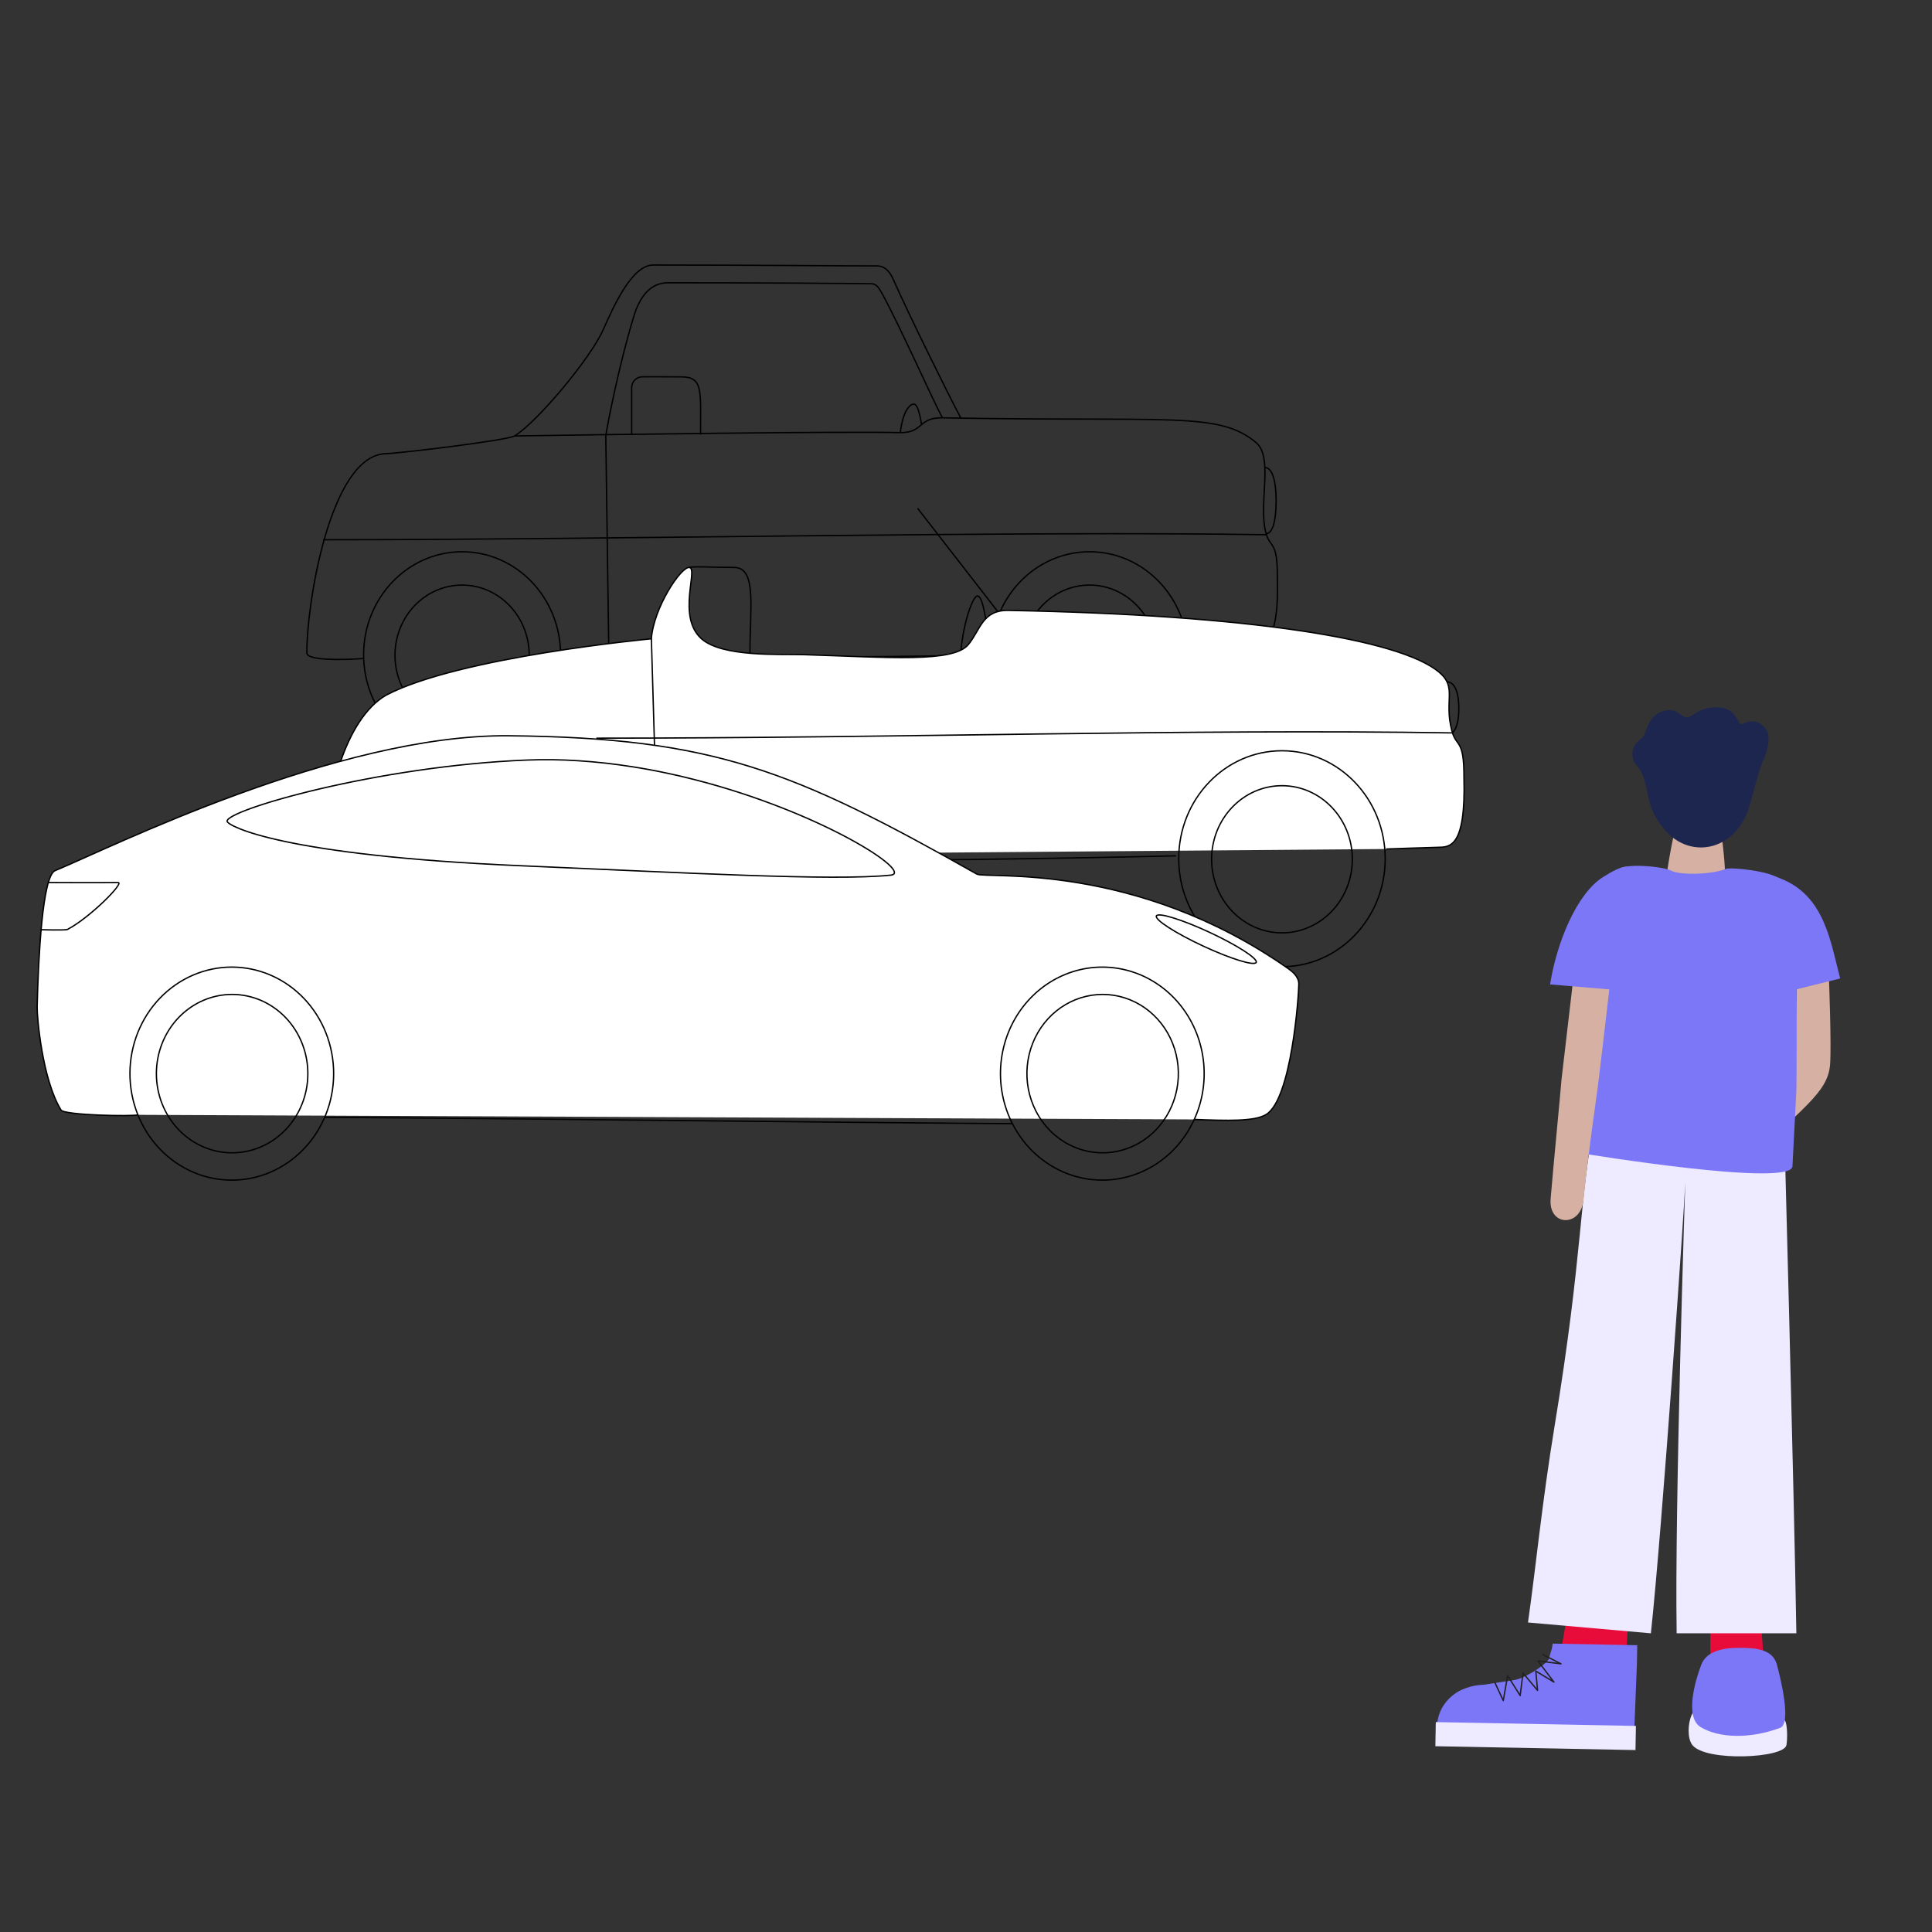 <?xml version="1.0" encoding="utf-8"?>
<svg xmlns="http://www.w3.org/2000/svg" fill="none" height="450" viewBox="0 0 450 450" width="450">
<rect x="0" y="0" width="450" height="450" fill="#333333" stroke="none"/>
<g clip-path="url(#clip0_3967_9937)">
<path d="M401.818 265.097C408.026 259.091 418.511 249.036 418.114 248.221L418.474 230.353L426.016 228.412C426.016 228.412 426.593 243.372 426.264 247.911C425.76 254.818 419.153 258.221 406.695 271.379C402.445 275.868 397.262 269.504 401.818 265.097Z" fill="#D6B1A3"/>
<path d="M398.379 375.819V388.387H410.931L409.871 373.781L398.379 375.819Z" fill="#E80C3B"/>
<path d="M363.375 385.836L366.392 368.092L379.716 368.55L378.658 387.722L363.375 385.836Z" fill="#E80C3B"/>
<path d="M371.543 260.359C367.704 279.74 368.772 291.598 362.104 332.096C359.137 350.113 357.665 365.649 355.898 377.907L384.523 380.427C387.15 356.001 392.362 280.826 392.538 275.285C392.538 275.285 390.028 351.52 390.527 380.427H418.408C417.842 345.818 415.543 261.164 415.543 261.164C404.78 256.108 371.543 260.359 371.543 260.359Z" fill="#EEEAFF"/>
<path d="M335.892 397.76C337.169 395.563 339.17 393.93 341.517 393.168C342.827 392.697 344.199 392.441 345.584 392.41L353.104 391.239C356.121 390.461 360.701 387.223 360.834 386.194C361.188 384.598 361.466 384.454 361.645 382.828L381.344 383.203L381.267 387.595C381.039 393.542 380.788 399.512 380.557 405.461L357.798 405.026L334.344 404.579L334.774 404.037C334.472 401.873 334.865 399.665 335.892 397.76V397.76Z" fill="#7C77F6"/>
<path d="M359.361 385.389L363.583 387.537L358.2 386.851L361.947 391.795L357.72 389.228L358.123 393.725L354.736 389.675L354.075 394.932L351.151 390.286L350.14 396.096L348.207 391.944" stroke="#222021" stroke-linecap="round" stroke-linejoin="round" stroke-width="0.313"/>
<path d="M334.423 401.11L334.324 406.73L380.936 407.624L381.035 402.003L334.423 401.11Z" fill="#EEEAFF"/>
<path d="M393.992 399.506C393.144 401.422 392.956 404.927 394.208 406.476C397.358 410.378 415.53 409.531 416.091 406.476C416.353 405.051 416.331 401.688 415.771 400.806C410.805 392.904 396.56 393.704 393.992 399.506Z" fill="#EEEAFF"/>
<path d="M396.268 387.722C395.105 390.745 392.172 399.904 396.135 402.288C400.533 404.933 407.892 404.995 414.637 402.44C417.308 401.428 414.749 390.965 413.871 387.717C412.862 383.998 408.668 383.807 404.976 383.811C400.874 383.821 397.405 384.766 396.268 387.722Z" fill="#7C77F6"/>
<path d="M413.627 231.6C412.89 228.903 412.386 226.111 410.308 216.958C407.631 205.159 405.3 200.415 415.526 204.96C425.034 209.186 426.389 219.437 428.615 227.909L413.627 231.6Z" fill="#7C77F6"/>
<path d="M390.257 192.491C390.257 192.491 388.356 201.231 388.144 204.716C387.984 207.44 394.436 210.854 396.175 210.854C397.515 210.854 401.774 207.783 401.787 203.429C401.787 200.177 400.792 192.924 400.792 192.924C398.311 191.235 392.415 190.624 390.257 192.491Z" fill="#D6B1A3"/>
<path d="M368.777 268.689C368.777 268.689 417.509 276.693 417.499 271.617C417.499 271.617 418.403 254.185 418.405 254.18C418.48 253.929 418.518 231.489 418.405 224.482C418.277 216.593 415.845 207.119 414.213 204.775C412.933 202.935 403.15 201.899 401.92 202.403C398.632 203.751 391.025 203.885 389.137 202.737C388.136 202.13 381.258 201.101 377.839 202.053C375.694 202.65 374.215 222.949 373.627 226.453C371.39 239.782 368.777 268.689 368.777 268.689Z" fill="#7C77F6"/>
<path d="M407.906 183.866C407.92 176.384 402.682 170.309 396.207 170.296C389.732 170.283 384.472 176.337 384.458 183.819C384.445 191.3 389.682 197.376 396.157 197.389C402.632 197.402 407.892 191.347 407.906 183.866Z" fill="#1D264F"/>
<path d="M392.025 184.187C393.145 182.999 391.925 181.316 392.918 179.989C394.084 178.43 404.728 194.958 406.61 190.153C408.093 186.363 409.397 179.929 410.574 177.376C411.667 175.008 412.51 171.672 411.432 170.038C410.553 168.699 408.76 167.098 405.851 168.641C404.711 169.245 404.751 164.997 400.396 164.753C395.857 164.5 394.291 166.956 393.067 167.085C391.513 167.252 390.213 163.929 386.227 166.153C384.012 167.389 383.508 169.978 382.938 171.257C382.562 172.094 380.234 173.061 380.234 175.368C380.234 178.202 381.41 177.878 382.45 180.178C383.189 181.819 383.773 184.955 384.18 186.654C385.256 191.16 388.467 193.952 388.672 194.128C389.518 194.846 390.272 192.406 388.755 191.337C386.013 189.412 383.049 182.915 387.216 181.923C388.494 181.619 390.574 185.731 392.025 184.187Z" fill="#1D264F"/>
<path d="M361.172 279.218C361.9 270.483 363.412 255.225 363.716 251.342L366.93 223.865L375.432 225.314C375.432 225.314 372.909 247.231 372.214 252.653C371.334 259.513 370.229 266.218 368.808 279.604C368.141 285.882 360.633 285.683 361.172 279.218Z" fill="#D6B1A3"/>
<path d="M377.455 230.667C377.966 227.913 378.239 225.087 379.549 215.777C381.24 203.781 382.859 198.271 373.358 204.298C367.278 208.146 362.618 219.4 361.039 229.29L377.455 230.667Z" fill="#7C77F6"/>
<path d="M130.941 153.143L141.82 153.385C197.59 152.937 207.722 153.061 230.841 152.502" stroke="black" stroke-miterlimit="10" stroke-width="0.313"/>
<path d="M141.094 101.232L141.825 153.386" stroke="black" stroke-miterlimit="10" stroke-width="0.313"/>
<path d="M107.63 176.49C120.299 176.49 130.569 165.75 130.569 152.502C130.569 139.254 120.299 128.514 107.63 128.514C94.961 128.514 84.691 139.254 84.691 152.502C84.691 165.75 94.961 176.49 107.63 176.49Z" stroke="black" stroke-miterlimit="10" stroke-width="0.313"/>
<path d="M253.786 176.49C266.455 176.49 276.725 165.75 276.725 152.502C276.725 139.254 266.455 128.514 253.786 128.514C241.118 128.514 230.848 139.254 230.848 152.502C230.848 165.75 241.118 176.49 253.786 176.49Z" stroke="black" stroke-miterlimit="10" stroke-width="0.313"/>
<path d="M295.068 124.549C236.564 123.621 142.458 125.721 75.273 125.721" stroke="black" stroke-miterlimit="10" stroke-width="0.313"/>
<path d="M107.63 168.975C116.264 168.975 123.264 161.656 123.264 152.626C123.264 143.597 116.264 136.277 107.63 136.277C98.996 136.277 91.996 143.597 91.996 152.626C91.996 161.656 98.996 168.975 107.63 168.975Z" stroke="black" stroke-miterlimit="10" stroke-width="0.313"/>
<path d="M253.786 168.975C262.42 168.975 269.42 161.656 269.42 152.626C269.42 143.597 262.42 136.277 253.786 136.277C245.152 136.277 238.152 143.597 238.152 152.626C238.152 161.656 245.152 168.975 253.786 168.975Z" stroke="black" stroke-miterlimit="10" stroke-width="0.313"/>
<path d="M209.703 100.772C210.265 95.735 211.943 94.127 212.813 94.127C213.49 94.127 214.058 95.298 214.65 98.902" stroke="black" stroke-miterlimit="10" stroke-width="0.313"/>
<path d="M147.121 101.166V90.343C147.119 89.672 147.37 89.026 147.819 88.545C148.267 88.065 148.879 87.788 149.521 87.773C151.986 87.723 155.812 87.785 158.749 87.785C163.848 87.785 163.153 91.173 163.177 101.23" stroke="black" stroke-miterlimit="10" stroke-width="0.313"/>
<path d="M294.516 108.857C296.515 108.857 297.235 112.491 297.235 116.696C297.235 120.9 296.544 124.311 294.852 124.311" stroke="black" stroke-miterlimit="10" stroke-width="0.313"/>
<path d="M219.502 97.325C216.968 92.552 209.698 76.138 205.497 68.452C204.615 66.839 204.09 66.109 202.903 66.086C197.385 66.006 177.666 65.865 155.596 65.865C152.361 65.865 149.401 67.823 147.596 73.769C144.222 84.868 141.64 98.095 141.098 101.473" stroke="black" stroke-miterlimit="10" stroke-width="0.313"/>
<path d="M223.765 97.323C220.97 92.061 211.721 73.398 208.064 65.085C207.001 62.669 205.654 61.926 204.269 61.935C198.162 61.97 176.563 61.73 152.142 61.73C147.121 61.73 142.863 71.526 140.476 76.836C137.401 83.706 124.905 98.514 119.838 101.541C118.096 102.581 93.081 105.583 89.884 105.665C76.647 106.009 71.287 141.97 71.486 152.112C71.519 153.802 79.114 153.775 84.709 153.385" stroke="black" stroke-miterlimit="10" stroke-width="0.313"/>
<path d="M276.51 150.43C280.25 150.294 287.709 150.072 291.708 149.96C294.308 149.888 297.97 150.207 297.525 134.456C297.549 125.61 295.849 127.931 294.828 124.029C293.068 117.292 296.665 106.524 292.588 103.108C283.81 95.765 273.009 98.325 219.512 97.321C213.699 97.212 215.206 100.901 209.498 100.762C196.443 100.443 139.808 101.236 119.844 101.537" stroke="black" stroke-miterlimit="10" stroke-width="0.313"/>
<path d="M336.98 158.807C338.977 158.807 339.791 161.582 339.791 165.009C339.791 167.518 339.351 169.693 338.326 170.664" stroke="black" stroke-miterlimit="10" stroke-width="0.313"/>
<path d="M322.87 197.748C326.792 197.606 330.689 197.476 334.885 197.359C337.605 197.282 341.445 197.618 340.984 181.103C341.008 171.833 339.224 174.257 338.154 170.175C336.303 163.111 339.464 160.137 335.185 156.555C325.981 148.859 290.974 143.227 234.893 142.176C228.799 142.063 228.367 146.709 225.562 150.112C222.014 154.415 207.071 153.106 187.243 152.486C181.714 152.318 168.15 153.12 163.323 148.726C157.671 143.58 162.626 132.603 160.612 132.182C158.703 131.784 152.222 141.562 151.716 148.792C151.716 148.792 106.903 152.963 89.884 161.947C80.411 167.488 75.805 185.59 75.629 199.224L92.851 199.604" fill="white"/>
<path d="M322.87 197.748C326.792 197.606 330.689 197.476 334.885 197.359C337.605 197.282 341.445 197.618 340.984 181.103C341.008 171.833 339.224 174.257 338.154 170.175C336.303 163.111 339.464 160.137 335.185 156.555C325.981 148.859 290.974 143.227 234.893 142.176C228.799 142.063 228.367 146.709 225.562 150.112C222.014 154.415 207.071 153.106 187.243 152.486C181.714 152.318 168.15 153.12 163.323 148.726C157.671 143.58 162.626 132.603 160.612 132.182C158.703 131.784 152.222 141.562 151.716 148.792C151.716 148.792 106.903 152.963 89.884 161.947C80.411 167.488 75.805 185.59 75.629 199.224L92.851 199.604" stroke="black" stroke-miterlimit="10" stroke-width="0.313"/>
<path d="M141.832 200.684L153.244 200.938C211.707 200.469 249.685 199.934 273.921 199.342" stroke="black" stroke-miterlimit="10" stroke-width="0.313"/>
<path d="M151.719 148.791L153.245 200.94" stroke="black" stroke-miterlimit="10" stroke-width="0.313"/>
<path d="M160.609 132.18C161.452 131.857 166.369 132.168 170.991 132.168C176.336 132.168 174.656 141.616 174.682 152.158" stroke="black" stroke-miterlimit="10" stroke-width="0.313"/>
<path d="M213.73 118.398L232.412 142.465" stroke="black" stroke-miterlimit="10" stroke-width="0.313"/>
<path d="M117.395 225.16C130.676 225.16 141.442 213.901 141.442 200.013C141.442 186.124 130.676 174.865 117.395 174.865C104.114 174.865 93.348 186.124 93.348 200.013C93.348 213.901 104.114 225.16 117.395 225.16Z" stroke="black" stroke-miterlimit="10" stroke-width="0.313"/>
<path d="M298.594 225.16C311.875 225.16 322.642 213.901 322.642 200.013C322.642 186.124 311.875 174.865 298.594 174.865C285.313 174.865 274.547 186.124 274.547 200.013C274.547 213.901 285.313 225.16 298.594 225.16Z" stroke="black" stroke-miterlimit="10" stroke-width="0.313"/>
<path d="M338.187 170.707C276.857 169.733 209.335 171.943 138.906 171.933" stroke="black" stroke-miterlimit="10" stroke-width="0.313"/>
<path d="M117.393 217.279C126.444 217.279 133.782 209.606 133.782 200.141C133.782 190.675 126.444 183.002 117.393 183.002C108.341 183.002 101.004 190.675 101.004 200.141C101.004 209.606 108.341 217.279 117.393 217.279Z" stroke="black" stroke-miterlimit="10" stroke-width="0.313"/>
<path d="M298.596 217.279C307.647 217.279 314.985 209.606 314.985 200.141C314.985 190.675 307.647 183.002 298.596 183.002C289.545 183.002 282.207 190.675 282.207 200.141C282.207 209.606 289.545 217.279 298.596 217.279Z" stroke="black" stroke-miterlimit="10" stroke-width="0.313"/>
<path d="M223.816 151.419C224.652 143.782 226.733 138.816 227.656 138.816C228.365 138.816 228.96 140.377 229.576 144.147" stroke="black" stroke-miterlimit="10" stroke-width="0.313"/>
<path d="M32.113 259.667C31.022 260.072 14.966 259.774 14.216 258.549C9.825 251.387 8.595 236.781 8.654 234.473C8.944 223.131 9.856 204.023 12.838 202.787C25.523 197.552 78.582 170.987 118.531 171.375C166.39 171.839 184.968 179.573 227.529 203.595C229.586 204.756 264.258 200.533 299.983 225.559C300.857 226.169 302.52 227.399 302.52 229.182C302.52 231.617 300.858 256.135 294.841 259.632C292.097 261.225 285.973 261.037 278.174 260.736" fill="white"/>
<path d="M32.113 259.667C31.022 260.072 14.966 259.774 14.216 258.549C9.825 251.387 8.595 236.781 8.654 234.473C8.944 223.131 9.856 204.023 12.838 202.787C25.523 197.552 78.582 170.987 118.531 171.375C166.39 171.839 184.968 179.573 227.529 203.595C229.586 204.756 264.258 200.533 299.983 225.559C300.857 226.169 302.52 227.399 302.52 229.182C302.52 231.617 300.858 256.135 294.841 259.632C292.097 261.225 285.973 261.037 278.174 260.736" stroke="black" stroke-miterlimit="10" stroke-width="0.313"/>
<path d="M65.132 271.971C70.687 268.88 74.841 263.609 76.679 257.316C78.518 251.023 77.891 244.224 74.936 238.414C71.981 232.605 66.94 228.261 60.923 226.339C54.905 224.416 48.404 225.072 42.849 228.162C40.098 229.692 37.663 231.773 35.681 234.288C33.7 236.802 32.211 239.7 31.301 242.816C30.391 245.932 30.076 249.204 30.375 252.447C30.674 255.69 31.582 258.84 33.045 261.716C34.508 264.593 36.498 267.14 38.903 269.212C41.307 271.284 44.078 272.841 47.058 273.793C50.037 274.745 53.167 275.074 56.268 274.762C59.369 274.449 62.381 273.501 65.132 271.971V271.971Z" stroke="black" stroke-miterlimit="10" stroke-width="0.313"/>
<path d="M62.348 266.351C64.394 265.214 66.204 263.666 67.677 261.797C69.151 259.928 70.257 257.773 70.934 255.457C71.611 253.14 71.845 250.707 71.622 248.296C71.4 245.885 70.725 243.543 69.637 241.405C68.55 239.266 67.07 237.372 65.282 235.832C63.495 234.291 61.435 233.134 59.219 232.426C57.004 231.718 54.677 231.474 52.372 231.706C50.066 231.939 47.827 232.644 45.782 233.782C43.737 234.92 41.926 236.467 40.453 238.336C38.98 240.206 37.873 242.36 37.196 244.676C36.519 246.993 36.285 249.426 36.507 251.837C36.729 254.249 37.404 256.59 38.491 258.729C39.579 260.868 41.059 262.761 42.847 264.302C44.635 265.842 46.695 267 48.91 267.707C51.126 268.415 53.453 268.66 55.758 268.427C58.064 268.194 60.303 267.489 62.348 266.351Z" stroke="black" stroke-miterlimit="10" stroke-width="0.313"/>
<path d="M267.894 271.971C272.036 269.666 275.432 266.129 277.652 261.806C279.872 257.484 280.817 252.569 280.366 247.685C279.916 242.801 278.09 238.167 275.121 234.367C272.152 230.568 268.172 227.775 263.685 226.341C259.197 224.907 254.404 224.897 249.912 226.311C245.419 227.726 241.428 230.502 238.444 234.289C235.46 238.075 233.616 242.702 233.146 247.584C232.677 252.466 233.602 257.384 235.805 261.717C238.761 267.526 243.801 271.87 249.819 273.793C255.836 275.716 262.338 275.06 267.894 271.971V271.971Z" stroke="black" stroke-miterlimit="10" stroke-width="0.313"/>
<path d="M265.11 266.351C268.19 264.637 270.715 262.007 272.365 258.793C274.016 255.579 274.718 251.926 274.383 248.295C274.048 244.663 272.69 241.218 270.483 238.393C268.275 235.569 265.316 233.492 261.98 232.426C258.643 231.36 255.08 231.353 251.74 232.405C248.399 233.457 245.432 235.521 243.214 238.336C240.995 241.151 239.625 244.591 239.276 248.221C238.927 251.851 239.615 255.507 241.253 258.728C242.341 260.867 243.821 262.761 245.608 264.302C247.396 265.842 249.456 267 251.672 267.707C253.887 268.415 256.214 268.66 258.52 268.427C260.826 268.194 263.065 267.489 265.11 266.351V266.351Z" stroke="black" stroke-miterlimit="10" stroke-width="0.313"/>
<path d="M235.803 261.718C189.594 261.42 124.03 260.539 75.617 260.244" stroke="black" stroke-miterlimit="10" stroke-width="0.313"/>
<path d="M207.476 203.835C194.27 205.237 159.182 203.266 121.605 201.66C65.661 199.272 53.131 192.386 52.904 191.312C52.383 188.764 87.858 178.396 122.858 177.026C126.821 176.87 130.788 176.932 134.722 177.193C138.97 177.459 143.184 177.943 147.313 178.595C150.044 179.02 152.74 179.524 155.388 180.089C157.498 180.535 159.578 181.022 161.627 181.548C191.197 189.06 212.976 203.251 207.476 203.835Z" stroke="black" stroke-miterlimit="10" stroke-width="0.313"/>
<path d="M292.597 224.154C292.978 223.257 288.081 220.111 281.66 217.127C275.238 214.143 269.723 212.45 269.342 213.347C268.961 214.244 273.858 217.39 280.28 220.374C286.701 223.358 292.216 225.051 292.597 224.154Z" stroke="black" stroke-miterlimit="10" stroke-width="0.313"/>
<path d="M11.252 205.559C11.252 205.559 23.398 205.621 27.503 205.559C29.114 205.535 20.833 213.83 15.706 216.485C15.258 216.718 9.57 216.554 9.57 216.554" stroke="black" stroke-miterlimit="10" stroke-width="0.313"/>
</g>
<defs>
<clipPath id="clip0_3967_9937">
<rect fill="white" height="348" transform="translate(8 61)" width="442"/>
</clipPath>
</defs>
</svg>